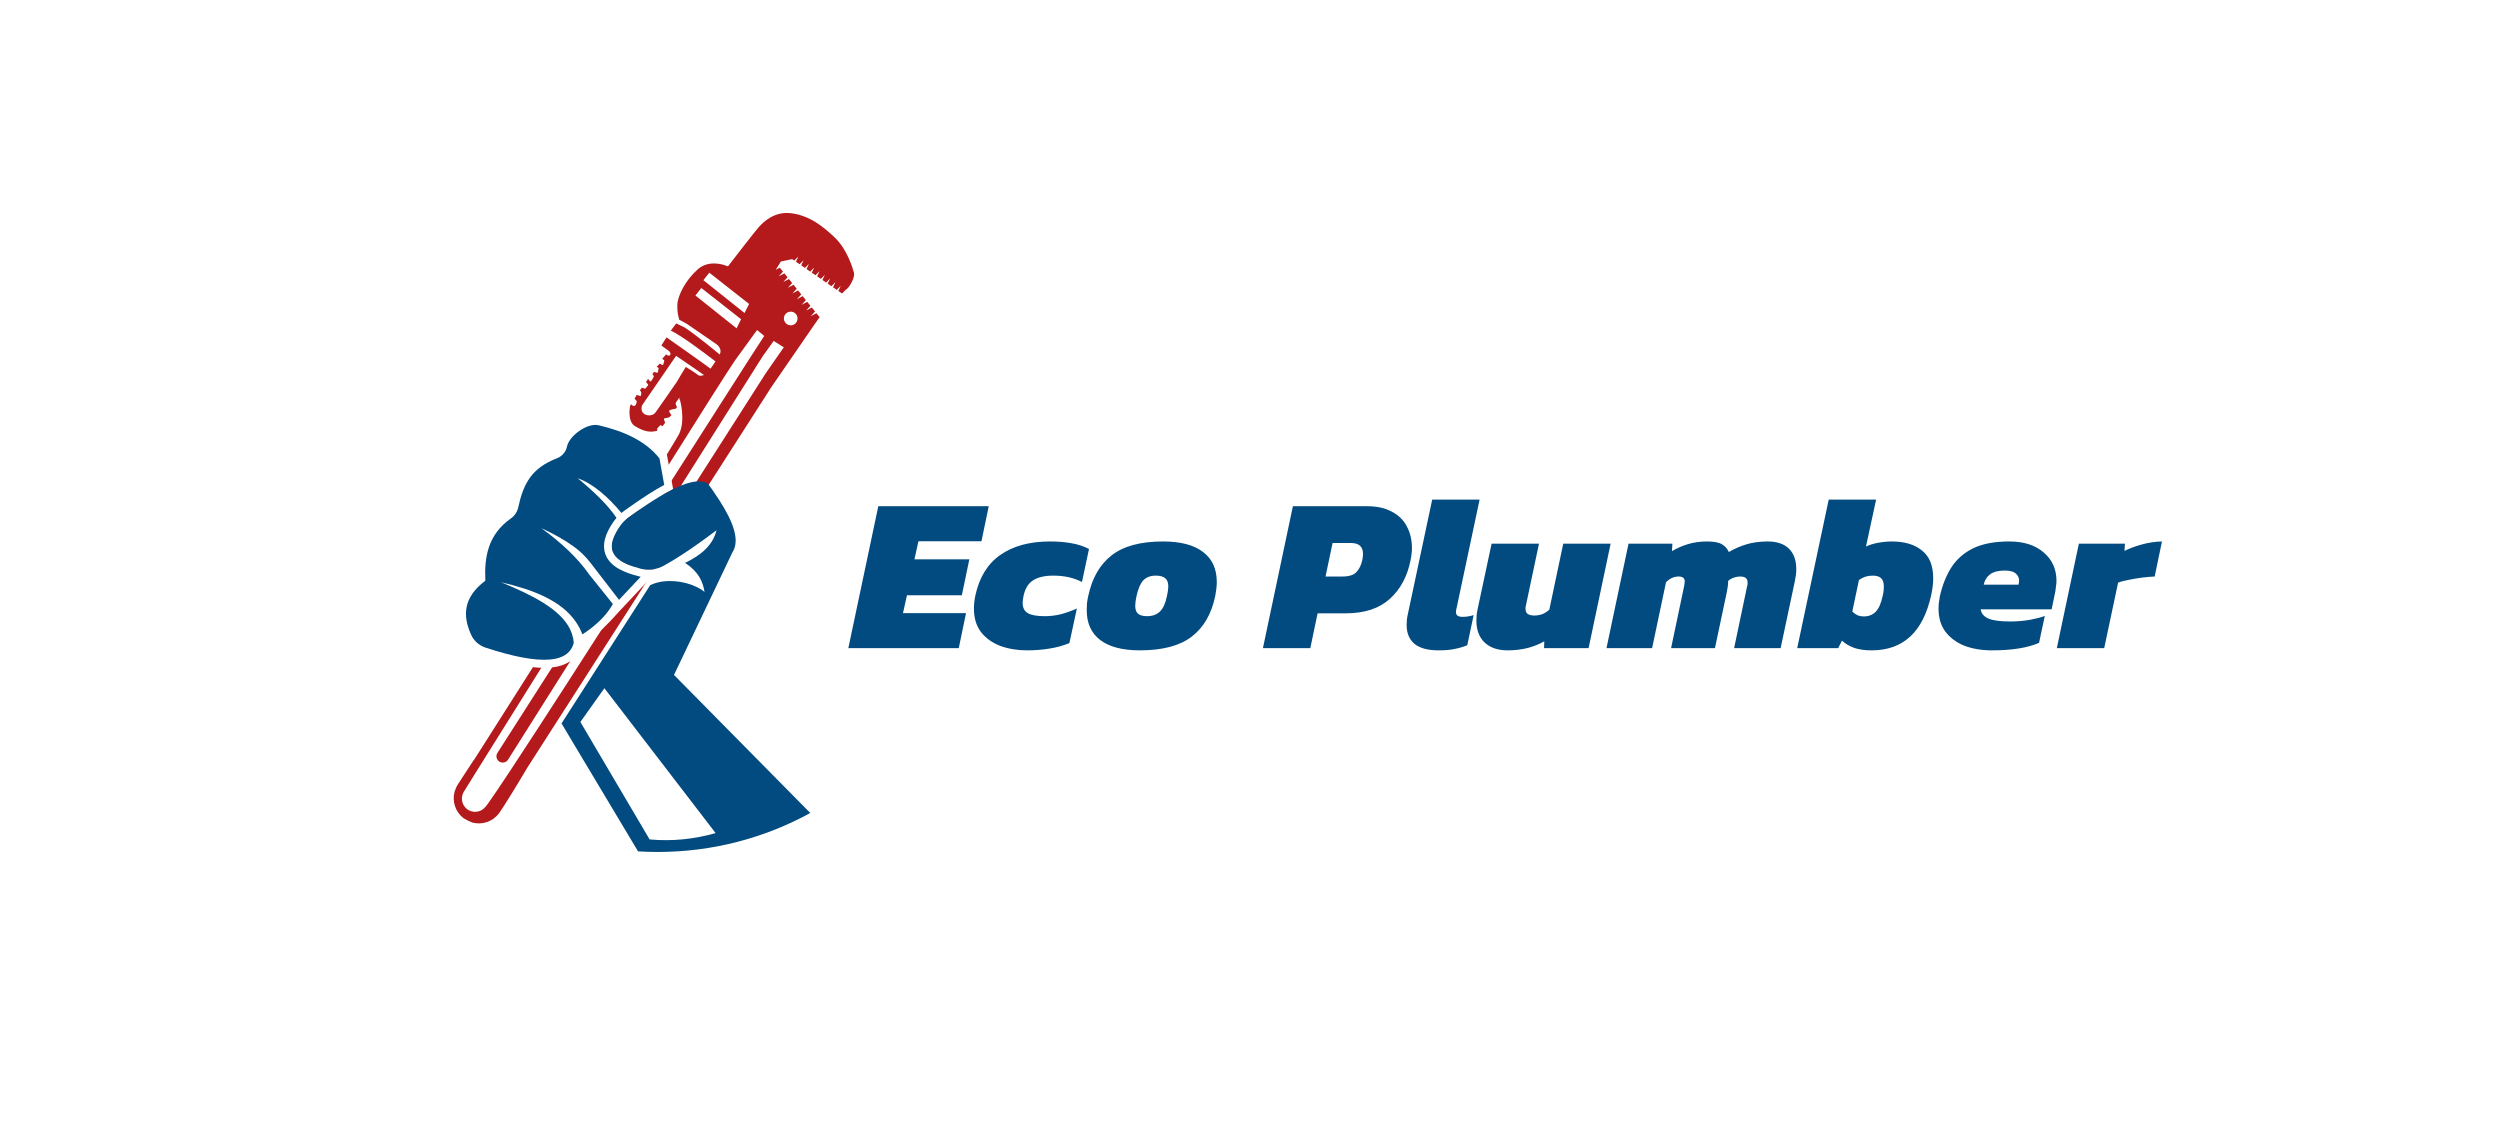 <svg width="270" height="124" viewBox="0 0 270 124" fill="none" xmlns="http://www.w3.org/2000/svg">
<g clip-path="url(#clip0_306_7)">
<g filter="url(#filter0_d_306_7)">
<path d="M208.031 8.851H61.676C32.227 8.851 8.354 32.724 8.354 62.174V62.174C8.354 91.623 32.227 115.497 61.676 115.497H208.031C237.48 115.497 261.354 91.623 261.354 62.174V62.174C261.354 32.724 237.48 8.851 208.031 8.851Z" fill="white"/>
</g>
<path d="M80.268 39.176H80.267C80.263 39.172 80.259 39.168 80.254 39.164L80.268 39.176Z" fill="#3C3C3B"/>
<path d="M92.231 29.466C92.078 28.891 91.476 26.919 90.172 25.672C88.881 24.437 87.409 23.262 85.403 23.025C83.571 22.809 82.41 24.04 82.028 24.444C82 24.474 81.975 24.5 81.955 24.521C81.672 24.809 79.061 28.195 78.7 28.663L78.651 28.727H78.647C78.634 28.739 78.618 28.747 78.6 28.751C78.582 28.754 78.564 28.752 78.548 28.744C78.195 28.599 77.823 28.507 77.443 28.471C77.026 28.431 76.641 28.463 76.293 28.566C75.945 28.668 75.624 28.847 75.354 29.089C74.006 30.284 73.177 31.973 73.154 32.915C73.141 33.464 73.189 33.862 73.257 34.127L73.356 34.527L74.148 34.955L77.422 37.205C77.428 37.209 78.013 37.65 77.748 38.243C77.741 38.258 77.734 38.273 77.727 38.289L77.654 38.229C77.368 37.989 75.278 36.248 73.944 35.37L73.034 34.927L72.447 35.707C73.519 36.189 76.135 38.162 76.993 38.819L77.276 39.038C77.276 39.038 76.736 39.817 76.735 39.818L76.674 39.769C76.273 39.449 71.983 36.435 71.983 36.435L71.428 37.309L72.322 37.975C72.383 38.078 72.427 38.201 72.406 38.285C72.399 38.316 72.383 38.344 72.359 38.365C72.335 38.387 72.306 38.4 72.274 38.404C72.142 38.422 72.016 38.34 71.939 38.275L71.524 38.743L71.71 38.899C71.724 38.911 71.734 38.926 71.739 38.943C71.744 38.959 71.744 38.977 71.739 38.994L71.634 39.354C71.63 39.367 71.624 39.379 71.614 39.39C71.605 39.4 71.593 39.408 71.581 39.413C71.568 39.418 71.554 39.42 71.54 39.419C71.526 39.418 71.513 39.414 71.501 39.407L71.26 39.266L70.917 39.61L71.084 39.711C71.1 39.72 71.113 39.735 71.121 39.752C71.128 39.769 71.13 39.788 71.127 39.806L71.055 40.182C71.053 40.195 71.048 40.207 71.041 40.217C71.034 40.228 71.024 40.237 71.014 40.243C71.003 40.25 70.991 40.254 70.978 40.256C70.966 40.258 70.953 40.257 70.941 40.253L70.638 40.166L70.451 40.391C70.507 40.454 70.582 40.545 70.602 40.608C70.613 40.643 70.639 40.726 70.326 41.153C70.318 41.164 70.308 41.173 70.295 41.18C70.283 41.187 70.269 41.19 70.255 41.19C70.242 41.191 70.228 41.188 70.215 41.182C70.203 41.176 70.192 41.168 70.183 41.157L69.993 40.926L69.765 41.256L69.978 41.503C69.992 41.519 69.999 41.539 70 41.56C70 41.581 69.994 41.601 69.981 41.618L69.729 41.942C69.718 41.957 69.701 41.968 69.683 41.974C69.665 41.98 69.645 41.979 69.627 41.973L69.323 41.866L69.114 42.151L69.241 42.346C69.252 42.363 69.257 42.383 69.255 42.402L69.234 42.682C69.233 42.696 69.229 42.709 69.222 42.721C69.216 42.733 69.206 42.743 69.194 42.751C69.183 42.758 69.17 42.763 69.156 42.765C69.143 42.767 69.129 42.766 69.116 42.762L68.761 42.647L68.534 43.055L68.75 43.306C68.759 43.317 68.765 43.329 68.769 43.342C68.772 43.355 68.773 43.369 68.77 43.383C68.745 43.516 68.667 43.828 68.488 43.847C68.372 43.861 68.236 43.749 68.145 43.653L68.046 43.867C68.02 44.005 67.752 45.541 68.586 46.029C69.439 46.529 70.112 46.772 70.989 46.518L70.969 46.33C70.968 46.317 70.969 46.304 70.973 46.291C70.977 46.279 70.984 46.268 70.993 46.258L71.006 46.243L71.07 46.18L71.092 46.147C71.092 46.147 71.093 46.148 71.093 46.149L71.277 45.95C71.291 45.935 71.31 45.925 71.331 45.922C71.352 45.919 71.373 45.923 71.391 45.934L71.555 46.034L71.838 45.646L71.706 45.304C71.701 45.292 71.699 45.279 71.7 45.266C71.701 45.253 71.705 45.24 71.711 45.228C71.717 45.217 71.726 45.207 71.736 45.199C71.747 45.191 71.759 45.185 71.772 45.182L72.257 45.081L72.513 44.833C72.352 44.62 72.271 44.477 72.272 44.407C72.272 44.312 72.368 44.264 72.694 44.193C72.82 44.165 72.946 44.143 73.008 44.132L73.117 43.948C73.031 43.808 72.927 43.604 72.986 43.492C73.014 43.44 73.183 43.196 73.362 42.948C73.379 43.02 73.39 43.094 73.396 43.168C73.408 43.173 73.419 43.181 73.427 43.191C73.436 43.201 73.442 43.213 73.446 43.225C73.471 43.313 74.031 45.378 73.362 46.828C73.186 47.211 71.536 49.882 69.21 53.596C69.128 53.726 69.046 53.858 68.962 53.991C68.915 54.066 68.867 54.142 68.82 54.219L68.198 55.21C67.99 55.541 67.778 55.878 67.562 56.221L66.938 57.213C66.709 57.579 66.476 57.948 66.24 58.323C65.716 59.154 65.177 60.005 64.635 60.868C64.483 61.108 64.332 61.348 64.18 61.589L63.164 63.198C63.005 63.449 62.846 63.7 62.687 63.952C61.877 65.233 61.065 66.516 60.268 67.776L59.71 68.656C58.989 69.794 58.285 70.906 57.607 71.974C55.151 75.848 53.071 79.121 51.994 80.812C51.543 81.522 51.268 81.952 51.216 82.033C51.214 82.036 51.211 82.04 51.208 82.043C51.205 82.046 51.178 82.078 51.13 82.134L51.129 82.136L49.442 84.724C49.391 84.802 49.344 84.883 49.302 84.966C49.225 85.141 49.155 85.317 49.095 85.494C49.095 85.495 49.095 85.496 49.095 85.497C48.954 86.016 48.97 86.564 49.141 87.074C49.311 87.584 49.629 88.031 50.054 88.36C50.354 88.549 50.672 88.708 51.004 88.832C51.521 88.972 52.068 88.957 52.575 88.787C53.083 88.618 53.529 88.303 53.859 87.88L53.928 87.784C53.956 87.747 53.984 87.706 54.012 87.664L54.021 87.651L54.44 87.015C55.441 85.461 56.974 82.875 56.992 82.844C56.992 82.844 56.992 82.842 56.994 82.841L59.331 79.196L69.613 63.162L71.371 60.42L71.47 60.266L72.077 59.32L72.692 58.361L73.355 57.327L73.963 56.379L74.361 55.758L75.371 54.182L83.309 41.804C83.703 41.23 87.614 35.548 87.952 35.059C87.951 35.06 87.951 35.06 87.952 35.061L88.519 34.255L88.174 33.826L87.759 34.045L87.557 34.152L87.751 33.94L88.025 33.64L87.678 33.211L87.404 33.357L87.062 33.538L87.427 33.137L87.529 33.026L87.184 32.596L86.865 32.764L86.567 32.921L86.875 32.584L87.034 32.41L86.69 31.982L86.357 32.158L86.073 32.308L86.339 32.018L86.541 31.796L86.196 31.367L85.96 31.491L85.579 31.694L85.912 31.329L86.047 31.182L85.702 30.752L85.495 30.864L85.086 31.08L85.451 30.68L85.553 30.568L85.207 30.137L84.79 30.358L84.59 30.463L84.799 30.235L85.058 29.951L84.712 29.523L84.422 29.677L84.095 29.85L84.399 29.517L84.563 29.337L84.218 28.909L83.78 29.141C83.813 29.083 84.332 28.244 84.332 28.244L85.556 27.987L85.784 28.144L85.989 27.935L86.217 27.702L86.091 27.975L85.958 28.264L86.358 28.54L86.649 28.242L86.791 28.098L86.683 28.33L86.531 28.66L86.931 28.935L87.124 28.739L87.364 28.494L87.161 28.933L87.105 29.055L87.505 29.331L87.728 29.102L87.937 28.89L87.766 29.259L87.678 29.45L88.077 29.726L88.311 29.487L88.51 29.284L88.363 29.602L88.251 29.845L88.651 30.122L88.816 29.954L89.084 29.68L88.898 30.08L88.824 30.241L89.224 30.517L89.37 30.368L89.656 30.075L89.454 30.513L89.398 30.637L89.797 30.912L90.088 30.612L90.228 30.469L90.112 30.72L89.969 31.03L90.368 31.307L90.573 31.098L90.802 30.864L90.634 31.229L90.543 31.425L90.943 31.7L91.347 31.287C91.382 31.271 91.415 31.251 91.444 31.227C91.798 30.948 92.353 29.929 92.231 29.466ZM76.604 29.451L80.9 32.825L80.411 33.806L75.964 30.259L76.604 29.451ZM75.105 31.914L75.745 31.104L80.04 34.478L79.551 35.46L75.105 31.914ZM73.111 41.222C72.462 42.157 70.959 44.342 70.778 44.567C70.677 44.687 70.543 44.776 70.393 44.821C70.254 44.864 70.108 44.875 69.965 44.854C69.822 44.832 69.685 44.778 69.566 44.697C69.131 44.406 69.332 43.8 69.334 43.793C69.335 43.79 69.337 43.787 69.338 43.785L73.018 38.432C74.295 39.286 76.027 40.497 76.027 40.497C75.815 40.586 75.554 40.64 75.371 40.488C75.078 40.245 74.244 39.735 74.067 39.629C73.762 40.115 73.347 40.803 73.11 41.22L73.111 41.222ZM85.175 33.692C85.315 33.648 85.464 33.646 85.604 33.687C85.745 33.727 85.87 33.809 85.964 33.921C86.058 34.032 86.116 34.17 86.132 34.315C86.148 34.46 86.121 34.607 86.054 34.736C85.986 34.866 85.882 34.973 85.754 35.043C85.626 35.114 85.48 35.145 85.334 35.132C85.189 35.119 85.05 35.064 84.936 34.972C84.822 34.881 84.738 34.758 84.694 34.618C84.664 34.526 84.653 34.428 84.661 34.332C84.67 34.235 84.697 34.141 84.741 34.054C84.786 33.968 84.847 33.892 84.921 33.829C84.996 33.766 85.082 33.719 85.174 33.69L85.175 33.692ZM84.65 37.51L82.728 40.271L82.725 40.275C81.764 41.769 78.553 46.803 74.558 53.052C74.099 53.77 73.63 54.503 73.151 55.252C73.02 55.457 72.888 55.663 72.755 55.871C72.552 56.189 72.348 56.508 72.143 56.829C71.924 57.17 71.705 57.513 71.484 57.857C71.279 58.178 71.073 58.501 70.866 58.824C70.631 59.19 70.395 59.557 70.159 59.925C69.771 60.532 69.381 61.14 68.989 61.751C63.754 69.921 58.315 78.369 55.142 83.178C54.032 84.86 53.199 86.096 52.749 86.72C52.749 86.721 52.749 86.721 52.749 86.722C52.581 86.954 52.467 87.101 52.411 87.155C52.236 87.369 52.003 87.528 51.74 87.612C51.385 87.724 50.999 87.694 50.666 87.526C50.575 87.479 50.489 87.423 50.41 87.358C50.141 87.139 49.961 86.83 49.904 86.488C49.846 86.146 49.916 85.795 50.099 85.501L51.191 83.741L51.233 83.674L51.329 83.52C51.72 82.893 52.18 82.159 52.695 81.335C54.27 78.815 56.374 75.451 58.712 71.715C59.153 71.011 59.602 70.294 60.058 69.565C60.282 69.208 60.507 68.848 60.734 68.485C61.545 67.193 62.37 65.875 63.201 64.547C63.357 64.299 63.512 64.051 63.668 63.803C64.049 63.195 64.43 62.587 64.811 61.979L65.264 61.256C65.821 60.368 66.376 59.483 66.929 58.601C67.162 58.23 67.394 57.86 67.625 57.492C67.833 57.161 68.04 56.832 68.245 56.504C68.459 56.163 68.672 55.824 68.883 55.487C69.091 55.157 69.297 54.828 69.502 54.502C69.633 54.294 69.763 54.087 69.894 53.88C70.041 53.647 70.187 53.414 70.332 53.184C75.067 45.65 78.884 39.612 79.385 38.92L79.391 38.91L79.409 38.885L81.763 35.643L82.537 36.28L80.989 38.666L72.218 52.387L70.972 54.336L70.577 54.954L69.954 55.929L69.304 56.946L68.678 57.924L67.972 59.029L66.293 61.649L65.818 62.392L64.368 64.66L63.908 65.38L61.913 68.501L53.737 81.291C53.684 81.366 53.648 81.451 53.629 81.541C53.61 81.631 53.61 81.724 53.628 81.813C53.646 81.903 53.682 81.989 53.734 82.064C53.786 82.14 53.852 82.204 53.93 82.253C54.007 82.302 54.093 82.336 54.184 82.35C54.274 82.365 54.367 82.362 54.456 82.34C54.545 82.318 54.629 82.279 54.702 82.224C54.775 82.169 54.837 82.1 54.883 82.02L66.814 63.121L67.068 62.718L67.566 61.931L69.103 59.495L69.802 58.389L70.416 57.414L71.064 56.388L71.675 55.419L72.066 54.798L73.653 52.286L82.372 38.475L82.431 38.382L82.45 38.366L83.557 36.819L84.65 37.51Z" fill="#B41A1B"/>
<path d="M58.754 72.124C57.087 72.124 54.925 71.677 52.143 70.76C51.688 70.609 51.269 70.365 50.913 70.043C50.557 69.72 50.272 69.328 50.077 68.889C49.505 67.603 49.33 66.457 49.542 65.392C49.766 64.267 50.437 63.232 51.533 62.311C51.477 60.018 51.875 57.259 54.679 55.28C54.905 55.121 55.063 54.883 55.122 54.614C55.463 53.037 55.905 51.94 56.549 51.055C57.311 50.013 58.355 49.261 59.836 48.688C60.115 48.58 60.323 48.344 60.378 48.071C60.522 47.359 61.06 46.599 61.855 45.985C62.644 45.376 63.539 45.027 64.31 45.027C64.479 45.026 64.648 45.043 64.814 45.078L64.83 45.081C68.122 45.847 70.434 47.119 71.899 48.969L72.034 49.139L72.698 52.835L72.147 53.133C71.17 53.661 70.025 54.389 68.644 55.359C68.402 55.528 68.156 55.704 67.91 55.88C67.833 55.936 67.755 55.997 67.673 56.066L67.438 56.264L67.235 56.499C67.146 56.602 67.065 56.706 66.993 56.806C66.193 57.946 65.933 58.85 66.198 59.573C66.31 59.875 66.508 60.139 66.807 60.381C66.96 60.503 67.123 60.611 67.295 60.705C67.573 60.857 67.864 60.986 68.164 61.09C68.454 61.195 68.782 61.294 69.166 61.393H69.17C69.209 61.404 69.25 61.413 69.295 61.423L69.366 61.438C69.881 61.516 70.45 61.5 71.04 61.44L69.74 62.98L69.477 63.259L66.792 66.116C66.792 66.116 65.342 67.788 64.305 68.58C64.016 68.801 63.701 69.023 63.371 69.238L62.809 69.605L62.802 69.633C62.543 70.685 61.839 71.442 60.767 71.823C60.379 71.963 59.934 72.053 59.444 72.095C59.227 72.114 58.995 72.124 58.754 72.124Z" fill="white"/>
<path d="M69.113 62.272C69.141 62.277 69.169 62.284 69.198 62.289L69.109 62.386L68.846 62.666L66.857 64.782L66.353 64.128L65.676 63.251L65.197 62.63L63.766 60.776C63.256 60.113 62.654 59.527 61.977 59.035C60.964 58.3 59.776 57.643 58.468 57.041C60.653 58.634 62.418 60.295 63.636 62.048L64.697 63.37L65.186 63.981L65.871 64.834L66.191 65.234C65.613 66.257 64.782 67.126 63.78 67.891C63.499 68.107 63.205 68.314 62.898 68.513C62.712 68.018 62.465 67.549 62.161 67.116C60.583 64.863 57.593 63.684 54.111 62.882C57.517 64.275 60.529 65.799 61.578 67.978C61.719 68.27 61.825 68.579 61.891 68.897C61.927 69.071 61.951 69.247 61.963 69.424C61.773 70.197 61.275 70.722 60.479 71.005C60.159 71.119 59.79 71.194 59.373 71.23C57.761 71.369 55.432 70.93 52.417 69.935C52.076 69.822 51.762 69.639 51.496 69.398C51.23 69.157 51.017 68.863 50.871 68.535C49.975 66.522 49.981 64.555 52.417 62.715C52.295 60.142 52.702 57.736 55.181 55.986C55.584 55.702 55.867 55.277 55.971 54.795C56.534 52.196 57.43 50.546 60.15 49.495C60.697 49.284 61.114 48.815 61.23 48.24C61.463 47.088 63.38 45.657 64.635 45.924C67.416 46.571 69.745 47.64 71.222 49.505L71.736 52.368C70.722 52.916 69.553 53.66 68.147 54.647C67.91 54.815 67.66 54.991 67.406 55.175C67.306 55.246 67.21 55.322 67.117 55.401C65.805 53.81 64.092 52.234 62.398 51.656C64.131 53.084 65.626 54.51 66.581 55.93C66.476 56.05 66.377 56.176 66.285 56.307C65.31 57.696 65.016 58.862 65.386 59.87C65.563 60.352 65.874 60.738 66.263 61.053C66.455 61.206 66.66 61.343 66.876 61.461C67.196 61.636 67.529 61.784 67.873 61.904C68.234 62.034 68.6 62.14 68.95 62.23C69.004 62.247 69.058 62.26 69.113 62.272Z" fill="#024B80"/>
<path d="M72.792 72.892L79.084 59.687C79.965 58.363 79.169 56.328 77.672 53.996C77.43 53.618 77.169 53.233 76.894 52.841C76.748 52.634 76.598 52.424 76.445 52.213C76.311 52.139 76.167 52.083 76.018 52.047C75.606 51.946 75.12 51.973 74.573 52.103C73.999 52.243 73.357 52.497 72.663 52.843C72.221 53.062 71.758 53.318 71.277 53.606C70.222 54.236 69.083 55.011 67.899 55.864C67.542 56.12 67.23 56.435 66.977 56.795C65.757 58.532 65.883 59.616 66.737 60.347C66.926 60.505 67.13 60.641 67.348 60.754C67.675 60.924 68.016 61.066 68.368 61.178C68.619 61.262 68.885 61.339 69.161 61.41C70.013 61.632 70.918 61.519 71.69 61.095C72.298 60.76 72.931 60.378 73.583 59.956C74.792 59.175 76.068 58.259 77.384 57.267C77.016 58.795 75.805 59.932 73.99 60.789C75.484 61.78 75.91 62.844 76.091 63.925C75.074 63.094 73.244 62.596 71.639 62.793C71.133 62.856 70.65 62.987 70.221 63.198L60.645 78.132L60.866 78.502C61.915 80.252 66.434 87.793 68.909 91.949C69.607 91.991 70.311 92.013 71.021 92.013C76.996 92.013 82.615 90.487 87.508 87.803L72.792 72.892ZM70.158 90.658L62.681 77.974L65.273 74.326L77.287 89.975C75.003 90.621 72.635 90.885 70.158 90.658Z" fill="#024B80"/>
<path d="M91.619 70L94.857 54.669H106.784L105.998 58.454H99.189L98.761 60.406H104.689L103.879 64.287H97.952L97.523 66.215H104.332L103.546 70H91.619ZM110.923 70.238C109.876 70.238 108.915 70.079 108.043 69.762C107.17 69.429 106.471 68.929 105.948 68.262C105.44 67.596 105.186 66.754 105.186 65.739C105.186 65.294 105.233 64.834 105.329 64.358C105.757 62.358 106.662 60.882 108.043 59.93C109.423 58.962 111.209 58.478 113.399 58.478C114.272 58.478 115.042 58.541 115.708 58.668C116.391 58.779 117.026 58.986 117.613 59.287L116.851 62.858C115.978 62.398 114.946 62.168 113.756 62.168C112.836 62.168 112.113 62.334 111.59 62.668C111.066 62.985 110.717 63.548 110.542 64.358C110.511 64.501 110.487 64.636 110.471 64.763C110.455 64.889 110.447 65.009 110.447 65.12C110.447 65.627 110.63 65.993 110.995 66.215C111.36 66.437 111.979 66.548 112.851 66.548C113.423 66.548 114.002 66.477 114.589 66.334C115.177 66.175 115.748 65.969 116.303 65.715L115.494 69.453C114.796 69.738 114.074 69.936 113.328 70.048C112.582 70.175 111.78 70.238 110.923 70.238ZM123.105 70.238C121.232 70.238 119.804 69.865 118.82 69.119C117.852 68.373 117.367 67.302 117.367 65.905C117.367 65.667 117.375 65.421 117.391 65.167C117.423 64.897 117.471 64.628 117.534 64.358C117.947 62.422 118.788 60.962 120.058 59.977C121.327 58.978 123.176 58.478 125.604 58.478C127.509 58.478 128.953 58.859 129.937 59.62C130.921 60.366 131.413 61.446 131.413 62.858C131.413 63.096 131.397 63.342 131.366 63.596C131.334 63.834 131.294 64.088 131.247 64.358C130.85 66.294 130.001 67.762 128.699 68.762C127.414 69.746 125.549 70.238 123.105 70.238ZM123.89 66.548C124.462 66.548 124.922 66.381 125.271 66.048C125.62 65.715 125.874 65.151 126.033 64.358C126.128 63.945 126.176 63.604 126.176 63.334C126.176 62.922 126.065 62.628 125.843 62.453C125.636 62.263 125.295 62.168 124.819 62.168C124.263 62.168 123.819 62.334 123.486 62.668C123.168 63.001 122.922 63.564 122.748 64.358C122.652 64.786 122.605 65.144 122.605 65.429C122.605 65.826 122.708 66.112 122.914 66.286C123.121 66.461 123.446 66.548 123.89 66.548ZM136.396 70L139.633 54.669H147.609C148.704 54.669 149.608 54.867 150.322 55.264C151.053 55.645 151.592 56.176 151.941 56.859C152.306 57.541 152.489 58.311 152.489 59.168C152.489 59.581 152.441 60.017 152.346 60.477C151.997 62.255 151.243 63.66 150.084 64.691C148.942 65.723 147.363 66.239 145.347 66.239H142.3L141.514 70H136.396ZM143.157 62.263H145.014C145.696 62.263 146.188 62.104 146.49 61.787C146.807 61.453 147.021 61.017 147.132 60.477C147.18 60.239 147.204 60.017 147.204 59.811C147.204 59.446 147.101 59.16 146.894 58.954C146.688 58.748 146.347 58.644 145.871 58.644H143.919L143.157 62.263ZM155.369 70.238C154.194 70.238 153.322 70 152.75 69.524C152.195 69.048 151.917 68.373 151.917 67.5C151.917 67.326 151.925 67.151 151.941 66.977C151.957 66.786 151.988 66.588 152.036 66.381L154.678 53.955H159.797L157.297 65.739C157.281 65.802 157.265 65.874 157.25 65.953C157.25 66.016 157.25 66.08 157.25 66.143C157.25 66.461 157.488 66.62 157.964 66.62C158.17 66.62 158.368 66.604 158.559 66.572C158.765 66.54 158.964 66.493 159.154 66.429L158.464 69.691C157.972 69.881 157.504 70.016 157.059 70.095C156.631 70.191 156.067 70.238 155.369 70.238ZM162.806 70.238C161.775 70.238 160.957 69.96 160.354 69.405C159.751 68.834 159.449 68.04 159.449 67.024C159.449 66.85 159.457 66.667 159.473 66.477C159.489 66.27 159.521 66.064 159.568 65.858L161.092 58.716H166.21L164.806 65.358C164.79 65.421 164.774 65.493 164.758 65.572C164.758 65.635 164.758 65.691 164.758 65.739C164.758 66.008 164.838 66.199 164.996 66.31C165.171 66.421 165.409 66.477 165.711 66.477C166.028 66.477 166.33 66.421 166.615 66.31C166.901 66.183 167.139 66.024 167.329 65.834L168.829 58.716H173.948L171.567 70H166.758L166.782 69.262C166.29 69.548 165.703 69.786 165.02 69.976C164.338 70.151 163.6 70.238 162.806 70.238ZM173.5 70L175.881 58.716H180.618L180.571 59.525C181.095 59.208 181.674 58.954 182.309 58.763C182.943 58.573 183.626 58.478 184.356 58.478C185.102 58.478 185.642 58.581 185.975 58.787C186.308 58.978 186.554 59.255 186.713 59.62C187.3 59.271 187.935 58.993 188.617 58.787C189.3 58.581 190.062 58.478 190.903 58.478C191.919 58.478 192.688 58.739 193.212 59.263C193.736 59.787 193.998 60.517 193.998 61.453C193.998 61.834 193.95 62.255 193.855 62.715L192.307 70H187.284L188.689 63.31C188.721 63.231 188.736 63.16 188.736 63.096C188.736 63.017 188.736 62.945 188.736 62.882C188.736 62.469 188.467 62.263 187.927 62.263C187.721 62.263 187.498 62.303 187.26 62.382C187.022 62.461 186.816 62.58 186.641 62.739C186.641 62.945 186.626 63.16 186.594 63.382C186.562 63.588 186.522 63.81 186.475 64.048L185.213 70H180.476L181.904 63.215C181.92 63.136 181.928 63.064 181.928 63.001C181.944 62.922 181.952 62.85 181.952 62.787C181.952 62.438 181.729 62.263 181.285 62.263C180.793 62.263 180.341 62.469 179.928 62.882L178.428 70H173.5ZM202.121 70.238C201.406 70.238 200.787 70.151 200.264 69.976C199.74 69.786 199.296 69.524 198.931 69.191L198.526 70H194.098L197.502 53.955H202.621L201.525 59.025C201.891 58.851 202.327 58.716 202.835 58.62C203.359 58.525 203.851 58.478 204.311 58.478C205.692 58.478 206.779 58.803 207.572 59.454C208.382 60.089 208.786 61.089 208.786 62.453C208.786 62.993 208.715 63.596 208.572 64.263C208.128 66.278 207.366 67.778 206.287 68.762C205.223 69.746 203.835 70.238 202.121 70.238ZM201.311 66.572C201.819 66.572 202.24 66.405 202.573 66.072C202.906 65.739 203.16 65.159 203.335 64.334C203.382 64.128 203.414 63.945 203.43 63.786C203.446 63.612 203.454 63.461 203.454 63.334C203.454 62.906 203.351 62.604 203.144 62.429C202.954 62.255 202.652 62.168 202.24 62.168C201.684 62.168 201.192 62.326 200.764 62.644L200.049 66.048C200.208 66.207 200.383 66.334 200.573 66.429C200.78 66.524 201.026 66.572 201.311 66.572ZM215.123 70.238C214.012 70.238 213.021 70.071 212.148 69.738C211.291 69.389 210.608 68.881 210.1 68.215C209.608 67.548 209.362 66.723 209.362 65.739C209.362 65.326 209.41 64.882 209.505 64.406C209.775 63.199 210.188 62.16 210.743 61.287C211.314 60.398 212.1 59.708 213.1 59.216C214.116 58.724 215.417 58.478 217.004 58.478C218.575 58.478 219.813 58.874 220.718 59.668C221.638 60.446 222.099 61.469 222.099 62.739C222.099 62.914 222.083 63.096 222.051 63.287C222.035 63.477 222.011 63.667 221.98 63.858L221.575 65.81H213.909C213.989 66.27 214.274 66.604 214.766 66.81C215.258 67.016 216.036 67.119 217.099 67.119C217.798 67.119 218.488 67.064 219.171 66.953C219.853 66.826 220.408 66.683 220.837 66.524L220.218 69.429C218.98 69.968 217.282 70.238 215.123 70.238ZM214.243 63.144H218.004L218.052 62.834C218.099 62.501 217.996 62.215 217.742 61.977C217.504 61.739 217.091 61.62 216.504 61.62C215.822 61.62 215.298 61.755 214.933 62.025C214.568 62.295 214.338 62.668 214.243 63.144ZM222.136 70L224.517 58.716H229.492L229.445 59.501C229.937 59.247 230.548 59.017 231.278 58.811C232.024 58.605 232.762 58.493 233.492 58.478L232.706 62.263C232.294 62.279 231.841 62.319 231.349 62.382C230.857 62.445 230.381 62.525 229.921 62.62C229.461 62.699 229.072 62.803 228.754 62.929L227.254 70H222.136Z" fill="#024B80"/>
</g>
<defs>
<filter id="filter0_d_306_7" x="0.416" y="0.914" width="268.874" height="122.52" filterUnits="userSpaceOnUse" color-interpolation-filters="sRGB">
<feFlood flood-opacity="0" result="BackgroundImageFix"/>
<feColorMatrix in="SourceAlpha" type="matrix" values="0 0 0 0 0 0 0 0 0 0 0 0 0 0 0 0 0 0 127 0" result="hardAlpha"/>
<feOffset/>
<feGaussianBlur stdDeviation="3.969"/>
<feColorMatrix type="matrix" values="0 0 0 0 0 0 0 0 0 0 0 0 0 0 0 0 0 0 0.25 0"/>
<feBlend mode="normal" in2="BackgroundImageFix" result="effect1_dropShadow_306_7"/>
<feBlend mode="normal" in="SourceGraphic" in2="effect1_dropShadow_306_7" result="shape"/>
</filter>
<clipPath id="clip0_306_7">
<rect width="270" height="124" fill="white"/>
</clipPath>
</defs>
</svg>
